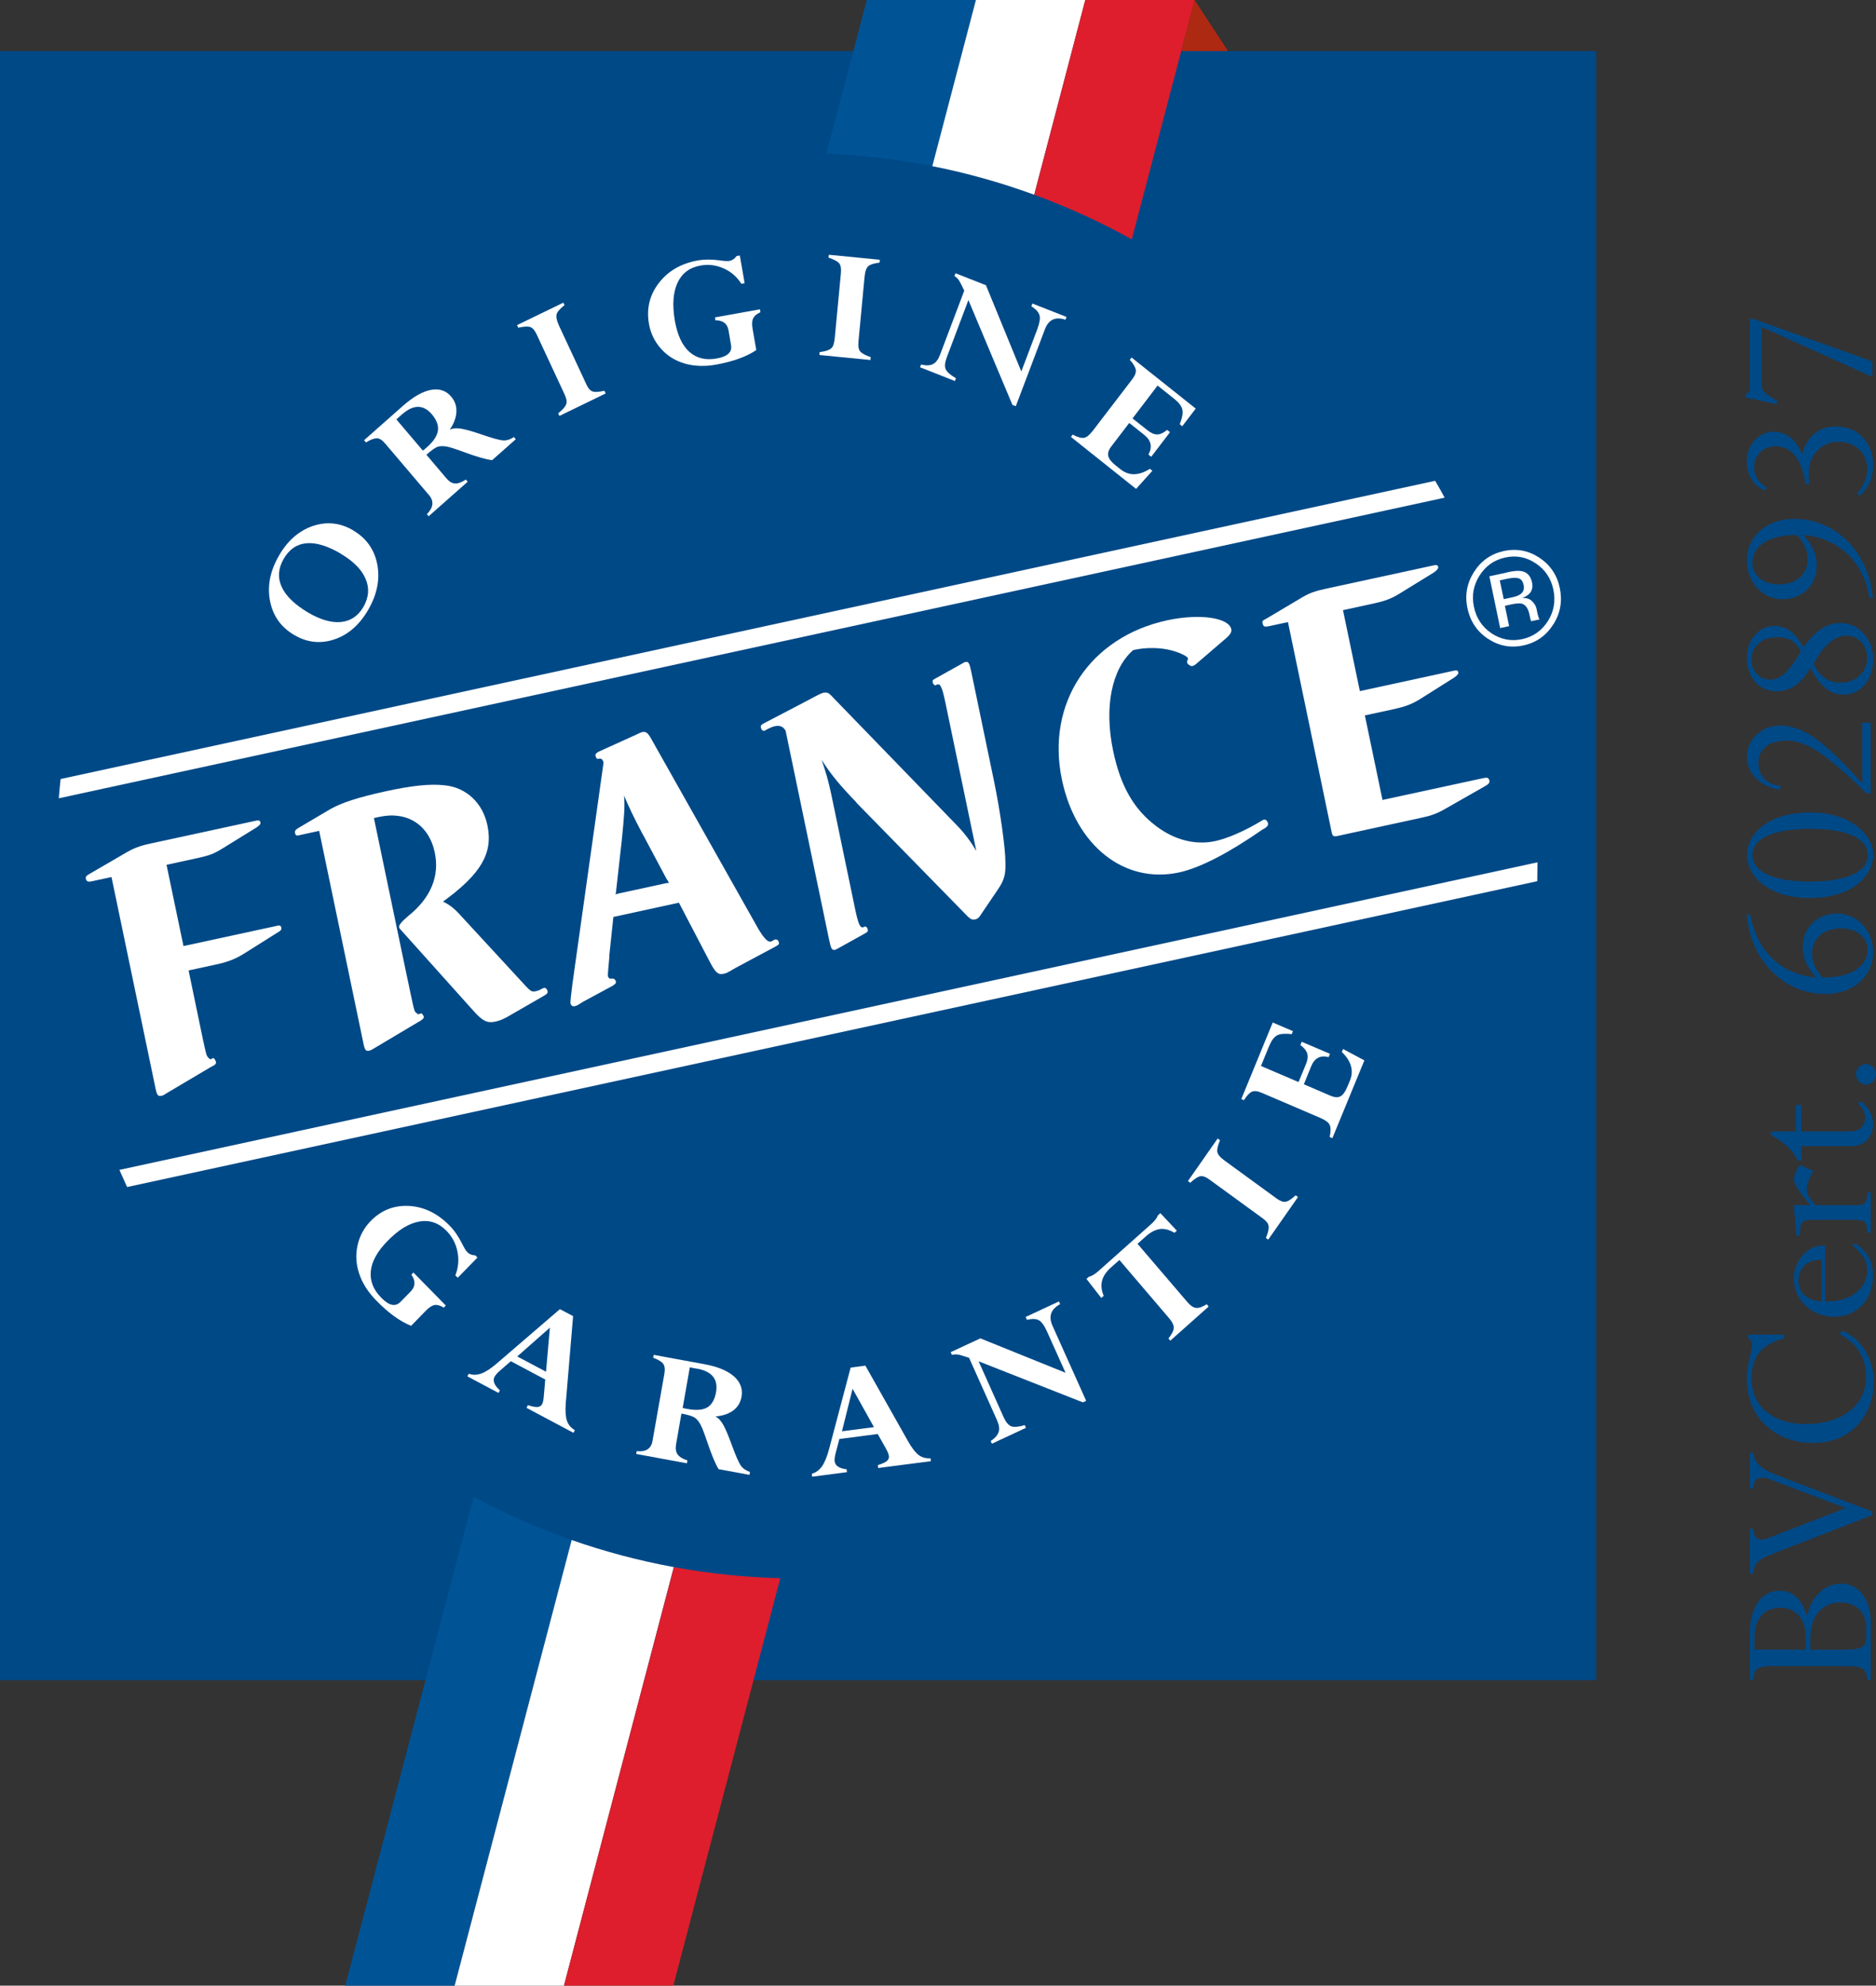 <?xml version="1.0" encoding="UTF-8"?>
<svg xmlns="http://www.w3.org/2000/svg" id="Layer_2" data-name="Layer 2" viewBox="0 0 194.67 206">
  <rect x="0" y="0" width="194.67" height="206" fill="#333333" stroke="none"/>
  <defs>
    <style>
      .cls-1 {
        fill: #005496;
      }

      .cls-2 {
        fill: #004987;
      }

      .cls-3 {
        fill: #fff;
      }

      .cls-4 {
        fill: #ae2912;
      }

      .cls-5 {
        fill: #de1e2c;
      }
    </style>
  </defs>
  <g id="Calque_1" data-name="Calque 1">
    <g>
      <rect class="cls-2" y="5.3" width="165.64" height="169.01"></rect>
      <path class="cls-3" d="M161.17,64.79c-.73,1.16-1.77,1.89-3.09,2.17-1.33,.29-2.56,.05-3.69-.7-1.13-.75-1.83-1.81-2.12-3.17-.28-1.35-.05-2.6,.69-3.76,.73-1.15,1.76-1.87,3.08-2.16,1.33-.29,2.56-.06,3.7,.69,1.13,.75,1.84,1.8,2.12,3.15,.28,1.36,.06,2.62-.68,3.78m-7.65-5.08c-.63,1-.83,2.08-.58,3.25,.24,1.17,.85,2.08,1.82,2.74,.98,.65,2.03,.85,3.18,.61,1.14-.25,2.03-.87,2.67-1.87,.63-1,.82-2.09,.57-3.27-.24-1.16-.85-2.07-1.82-2.72-.98-.66-2.04-.86-3.18-.61-1.14,.25-2.02,.87-2.66,1.87m2.88-.34c.65-.14,1.14-.18,1.47-.12,.6,.11,.96,.51,1.1,1.19,.1,.48,0,.87-.3,1.17-.16,.16-.39,.3-.71,.43,.43-.02,.76,.08,1.01,.33,.25,.24,.4,.5,.46,.77l.08,.39c.02,.12,.06,.25,.1,.4,.04,.14,.07,.23,.1,.27l.05,.06-.87,.19s-.01-.03-.02-.05c0-.01-.01-.03-.03-.05l-.05-.17-.09-.42c-.13-.62-.38-.99-.75-1.12-.22-.07-.58-.05-1.07,.05l-.73,.16,.44,2.11-.93,.2-1.12-5.37,1.84-.4Zm1.18,.63c-.26-.08-.65-.07-1.17,.04l-.79,.17,.41,1.95,.84-.18c.39-.08,.68-.19,.86-.31,.33-.22,.45-.54,.37-.96-.08-.39-.25-.63-.52-.71"></path>
      <path class="cls-3" d="M36.68,55.05c1.35,.8,2.17,1.97,2.47,3.5,.29,1.54-.01,3.09-.92,4.68-.9,1.57-2.07,2.61-3.52,3.1-1.45,.49-2.85,.34-4.21-.47-1.35-.8-2.18-1.97-2.48-3.51-.3-1.53,0-3.08,.9-4.66,.9-1.58,2.08-2.62,3.54-3.12,1.46-.49,2.87-.34,4.22,.47m-1.3,2.41c-1.37-.81-2.57-1.18-3.58-1.09-1.01,.09-1.8,.64-2.37,1.63-.56,.98-.63,1.95-.2,2.89,.42,.94,1.33,1.82,2.71,2.65,1.29,.76,2.44,1.1,3.44,1,1.01-.1,1.8-.63,2.35-1.6,.54-.96,.62-1.92,.21-2.87-.4-.96-1.26-1.83-2.56-2.6"></path>
      <path class="cls-3" d="M44.49,53.57l-.19-.23c.68-.69,.75-1.35,.22-1.97l-4.54-5.34c-.31-.37-.6-.56-.87-.56-.27,0-.65,.13-1.13,.43l-.2-.23,4.05-3.58c1.06-.93,2.02-1.48,2.89-1.64,.87-.16,1.57,.07,2.1,.7,.38,.45,.57,.97,.54,1.56-.02,.59-.24,1.2-.67,1.84l.02,.02c.23-.13,.58-.17,1.04-.11,.45,.06,1.23,.27,2.32,.65,1.06,.36,1.78,.56,2.14,.58,.36,.02,.74-.09,1.12-.35l.19,.23-2.45,2.17c-.62-.07-1.58-.34-2.87-.82-.89-.33-1.5-.53-1.85-.59-.35-.06-.65-.06-.9,.01-.26,.08-.66,.36-1.2,.84l2.06,2.43c.29,.35,.59,.53,.9,.55,.31,.02,.69-.11,1.13-.41l.19,.23-4.05,3.58Zm-2.78-10.58l-.58,.52,2.75,3.24c.16-.12,.3-.24,.42-.35,.68-.6,1.06-1.17,1.14-1.72,.08-.54-.13-1.11-.62-1.69-.89-1.04-1.92-1.04-3.1,0"></path>
      <path class="cls-3" d="M58.45,31.38l.13,.28c-.45,.35-.72,.65-.81,.91-.09,.26-.01,.67,.24,1.22l2.82,6.05c.19,.43,.41,.69,.66,.77,.24,.09,.65,.06,1.23-.07l.13,.28-4.8,2.33-.13-.27c.32-.26,.55-.48,.68-.67,.14-.18,.2-.37,.2-.56s-.1-.49-.3-.92l-2.81-6.03c-.2-.43-.42-.69-.67-.77-.24-.09-.66-.06-1.24,.07l-.13-.27,4.81-2.33Z"></path>
      <path class="cls-3" d="M76.77,26.5l.5,2.88-.34,.06c-.46-.73-1.08-1.26-1.85-1.6-.77-.34-1.57-.44-2.4-.29-1.12,.2-1.92,.8-2.38,1.8-.46,1-.55,2.3-.27,3.92,.26,1.49,.76,2.57,1.5,3.23,.75,.67,1.7,.9,2.85,.69,1.11-.2,1.61-.66,1.48-1.38l-.26-1.53c-.12-.7-.57-1.05-1.36-1.05l-.05-.3,4.67-.84,.05,.3c-.39,.18-.64,.39-.76,.65-.12,.26-.14,.62-.05,1.1l.38,2.18c-1.03,.69-2.42,1.19-4.18,1.51-1.17,.21-2.25,.17-3.24-.11-.99-.29-1.81-.8-2.47-1.54-.66-.74-1.08-1.6-1.25-2.59-.27-1.58,.07-2.99,1.03-4.23,.96-1.25,2.31-2.03,4.05-2.34,.68-.12,1.45-.12,2.31,0,.45,.07,.77,.08,.96,.05,.29-.05,.53-.21,.74-.5l.34-.06Z"></path>
      <path class="cls-3" d="M91.3,26.95l-.03,.3c-.56,.06-.95,.18-1.16,.36-.21,.17-.35,.57-.4,1.17l-.63,6.67c-.04,.47,.01,.8,.18,1.01,.17,.2,.53,.4,1.09,.59l-.02,.3-5.3-.52,.02-.3c.41-.05,.72-.13,.92-.22,.21-.09,.36-.21,.45-.38,.09-.16,.16-.48,.21-.95l.63-6.65c.04-.47-.01-.8-.18-1.01-.17-.21-.54-.4-1.1-.59l.03-.3,5.3,.52Z"></path>
      <path class="cls-3" d="M107.02,31.77l.11-.28,3.54,1.39-.11,.29c-1.04-.35-1.75-.01-2.13,.99l-3.02,7.98-.35-.13-4.57-10.88-2.25,5.96c-.19,.52-.23,.92-.11,1.21,.13,.29,.48,.6,1.07,.94l-.11,.29-3.62-1.43,.11-.28c.52,.12,.93,.11,1.24-.05,.3-.15,.55-.49,.74-1l2.5-6.62c-.26-.55-.45-.91-.56-1.08-.11-.17-.26-.31-.46-.43l.11-.29,3.16,1.24,3.67,8.95,1.66-4.39c.24-.65,.32-1.13,.23-1.44-.09-.32-.37-.63-.84-.93"></path>
      <path class="cls-3" d="M121.12,44.61l.29,.23-1.95,2.55-.29-.23c.43-.78,.29-1.46-.42-2.03l-1.57-1.25-1.85,2.42c-.29,.37-.39,.7-.33,1,.07,.3,.32,.63,.76,.98l.52,.41c.87,.69,1.88,.68,3.04-.05l.26,.2-1.69,1.88-6.76-5.39,.18-.24c.52,.27,.9,.38,1.18,.33,.27-.04,.58-.3,.94-.77l4.05-5.29c.3-.39,.42-.71,.38-.99-.04-.27-.24-.62-.62-1.04l.18-.24,6.66,5.3-1.4,1.83-.26-.21c.26-.66,.35-1.16,.27-1.52-.08-.36-.36-.73-.85-1.12l-1.72-1.37-2.6,3.41,1.57,1.24c.36,.29,.69,.42,.99,.42,.31,0,.65-.16,1.03-.47"></path>
      <path class="cls-3" d="M49.53,130.48l-2.03,2.08-.25-.25c.32-.8,.39-1.62,.22-2.46-.17-.84-.55-1.56-1.15-2.17-.81-.82-1.75-1.14-2.81-.95-1.07,.18-2.17,.86-3.3,2.02-1.05,1.07-1.63,2.11-1.73,3.12s.25,1.93,1.09,2.77c.8,.82,1.45,.96,1.97,.44l1.08-1.1c.49-.51,.52-1.09,.07-1.74l.21-.22,3.36,3.42-.21,.22c-.36-.22-.68-.31-.95-.27-.27,.05-.57,.24-.91,.59l-1.53,1.57c-1.15-.46-2.35-1.33-3.61-2.62-.84-.86-1.44-1.78-1.77-2.77-.34-.99-.39-1.97-.18-2.95,.21-.97,.67-1.82,1.36-2.53,1.1-1.13,2.43-1.65,3.99-1.57,1.55,.09,2.95,.77,4.2,2.04,.5,.5,.93,1.14,1.33,1.93,.2,.41,.37,.69,.52,.83,.2,.21,.48,.32,.82,.33l.25,.25Z"></path>
      <path class="cls-3" d="M54.64,146.05l.14-.27c.44,.14,.78,.21,1,.19,.22-.01,.38-.12,.48-.31,.08-.15,.14-.42,.17-.81l.15-1.73-3.57-1.9-1.12,.97c-.29,.25-.48,.47-.58,.66-.2,.41-.02,.87,.56,1.39l-.14,.27-3.23-1.72,.14-.27c.42,.15,.86,.14,1.3-.02,.45-.16,1-.52,1.65-1.08l6.51-5.6,1.37,.72-.76,9.03c-.06,.81-.02,1.41,.12,1.82,.13,.4,.4,.73,.82,.99l-.14,.27-4.89-2.6Zm-.96-5.32l2.98,1.58,.4-4.57-3.38,2.98Z"></path>
      <path class="cls-3" d="M66.02,150.85l.05-.3c.95,.1,1.5-.25,1.64-1.06l1.23-6.96c.08-.48,.04-.82-.12-1.04-.16-.22-.51-.43-1.04-.63l.05-.3,5.27,.97c1.38,.25,2.4,.68,3.07,1.27,.66,.59,.92,1.29,.78,2.11-.11,.59-.39,1.06-.85,1.41-.46,.35-1.07,.56-1.83,.63v.03c.24,.1,.49,.36,.73,.75,.24,.39,.56,1.14,.96,2.24,.39,1.07,.7,1.76,.9,2.06,.21,.31,.53,.53,.96,.68l-.05,.3-3.2-.59c-.34-.54-.72-1.47-1.17-2.79-.31-.91-.54-1.53-.72-1.85-.17-.31-.36-.55-.58-.7-.22-.15-.68-.3-1.39-.43l-.55,3.16c-.08,.45-.03,.8,.14,1.06,.18,.26,.52,.48,1.03,.64l-.05,.3-5.27-.97Zm6.32-8.85l-.76-.14-.74,4.21c.19,.05,.37,.08,.54,.11,.88,.16,1.56,.1,2.02-.17,.46-.28,.76-.8,.9-1.56,.24-1.36-.41-2.17-1.96-2.46"></path>
      <path class="cls-3" d="M91.13,152.3l-.04-.3c.45-.14,.76-.28,.93-.42,.18-.14,.25-.32,.22-.54-.02-.17-.13-.43-.31-.76l-.85-1.51-3.98,.52-.38,1.45c-.1,.37-.13,.66-.11,.87,.06,.46,.48,.73,1.24,.82l.04,.3-3.61,.47-.04-.3c.43-.13,.78-.39,1.06-.78,.28-.4,.53-1.01,.75-1.85l2.22-8.39,1.53-.2,4.43,7.85c.4,.7,.77,1.18,1.1,1.42,.34,.26,.75,.37,1.23,.34l.04,.3-5.47,.71Zm-3.77-3.81l3.33-.43-2.22-3.98-1.1,4.41Z"></path>
      <path class="cls-3" d="M106.56,136.91l-.13-.28,3.45-1.61,.13,.28c-.97,.52-1.23,1.27-.79,2.25l3.49,7.78-.34,.16-10.82-4.26,2.6,5.81c.23,.51,.49,.81,.78,.93,.29,.11,.76,.07,1.41-.12l.12,.28-3.53,1.65-.13-.28c.45-.29,.72-.61,.83-.94s.04-.74-.18-1.24l-2.89-6.45c-.57-.19-.95-.31-1.15-.34-.2-.03-.41-.02-.63,.03l-.13-.28,3.08-1.43,8.84,3.57-1.92-4.27c-.28-.63-.56-1.02-.85-1.18-.29-.16-.7-.17-1.25-.04"></path>
      <path class="cls-3" d="M125.23,135.32l.19,.23-3.98,3.54-.19-.23c.35-.45,.54-.81,.55-1.09s-.15-.63-.5-1.03l-5.14-6.02-.85,.75c-.52,.46-.83,.92-.95,1.4-.13,.47-.07,.99,.17,1.57l-.25,.22-1.54-1.98,.26-.23c.28-.05,.6-.25,.98-.58l5.47-4.87c.38-.34,.61-.64,.7-.91l.26-.23,1.71,1.82-.25,.22c-.53-.32-1.03-.45-1.5-.39-.48,.06-.97,.32-1.48,.77l-.85,.76,5.15,6.02c.33,.39,.64,.6,.92,.63,.29,.03,.66-.09,1.12-.39"></path>
      <path class="cls-3" d="M126.36,118.12l.24,.18c-.23,.53-.32,.93-.28,1.2,.04,.27,.31,.59,.8,.94l5.34,3.89c.37,.27,.69,.39,.94,.35,.25-.04,.6-.26,1.05-.67l.24,.18-3.09,4.42-.24-.18c.16-.39,.25-.69,.28-.92,.03-.23,0-.43-.09-.59-.09-.16-.32-.39-.71-.66l-5.33-3.88c-.37-.28-.69-.39-.95-.35-.26,.04-.61,.27-1.05,.68l-.24-.18,3.09-4.42Z"></path>
      <path class="cls-3" d="M134.94,108.42l.14-.34,2.93,1.25-.14,.34c-.86-.22-1.46,.1-1.81,.95l-.76,1.87,2.77,1.19c.42,.18,.77,.2,1.03,.06,.26-.14,.5-.48,.72-1.01l.26-.62c.42-1.03,.14-2.03-.84-2.97l.13-.31,2.21,1.18-3.32,8.07-.28-.12c.12-.58,.12-.99,0-1.25-.11-.26-.44-.5-.97-.73l-6.07-2.6c-.44-.19-.79-.23-1.03-.12-.25,.11-.52,.4-.83,.88l-.27-.12,3.26-7.94,2.1,.9-.13,.31c-.69-.08-1.19-.04-1.51,.12-.32,.17-.6,.55-.84,1.13l-.84,2.05,3.9,1.67,.77-1.87c.18-.43,.22-.79,.13-1.09-.09-.3-.33-.6-.71-.88"></path>
      <path class="cls-3" d="M20.66,105.93c.72,3.46,.74,3.57,.93,3.76,.06,.1,.23,.22,.26,.21l.26-.13c.06-.05,.26,.21,.3,.4,.03,.15-.02,.23-.21,.36l-.36,.19-4.64,2.75c-.25,.17-.29,.18-.43,.21-.38,.08-.48-.05-.63-.76l-4.57-21.93-2.09,.45c-.35,.07-.51,0-.57-.26-.04-.22,0-.31,.47-.57l3.41-1.98c1-.61,1.68-.87,2.79-1.11l11.04-2.39c.24-.05,.36,0,.4,.18,.04,.18-.08,.33-.46,.57l-3.48,2.15c-.87,.54-1.38,.73-2.53,.98l-3.27,.71,1.76,8.43,9.75-2.11c.24-.05,.36,0,.4,.18,.04,.22,0,.31-.46,.57l-3.48,2.19c-.77,.48-1.62,.81-2.55,1.02l-3.13,.68,1.09,5.24Z"></path>
      <path class="cls-3" d="M42.22,101.25c.71,3.38,.74,3.57,.9,3.77,.09,.09,.26,.21,.3,.21l.27-.1c.07-.01,.25,.18,.29,.36q.05,.22-.61,.56l-4.6,2.74q-.29,.18-.43,.21c-.38,.08-.49-.05-.63-.76l-4.59-22.04-2.16,.47c-.17,.04-.29,0-.34-.23-.05-.22,.03-.36,.36-.55l3.34-1.97c1.14-.64,2.85-1.2,5.63-1.81,2.75-.6,4.64-.81,6.16-.64,2.26,.21,3.98,1.82,4.47,4.16,.6,2.89-.66,5.03-4.61,7.91,.61,.29,1.08,.62,1.73,1.33l6.3,6.83c1.09,1.2,1.13,1.23,1.62,1.13,.18-.04,.45-.13,.6-.25l.24-.09c.14-.03,.32,.13,.36,.35,.03,.19-.05,.28-.38,.47l-3.35,1.93c-.81,.49-1.21,.65-1.7,.75-.84,.18-1.32-.06-2.28-1.14l-7.58-8.45c-.09-.09-.1-.13-.12-.21q-.06-.3,.93-1.14c2.34-1.86,3.29-4.13,2.78-6.58-.6-2.9-2.87-4.35-5.77-3.72l-.55,.12,3.41,16.35Z"></path>
      <path class="cls-3" d="M63.24,99.18c-.13,1.31-.17,1.98-.16,2.06,.06,.26,.14,.32,.5,.28,.15,0,.28,.13,.32,.28,.04,.22,0,.23-.31,.46l-3.11,1.68-.45,.29c-.13,.07-.26,.13-.4,.16-.21,.04-.38-.07-.43-.29q-.04-.19,.2-2.03l3.23-22.96c-.11-.37-.24-.46-.59-.38-.1,.02-.2-.11-.25-.34q-.05-.22,.38-.43l3.6-1.63q.72-.35,.87-.38c.38-.08,.6,.06,1.01,.83l11.02,19.55q.85,1.44,1.27,1.36c.07-.01,.17-.04,.23-.09q.19-.12,.26-.13c.18-.04,.35,.08,.39,.3,.04,.19,0,.23-.35,.43l-4.13,2.21c-.94,.56-1.01,.57-1.26,.62-.56,.12-.83-.13-1.37-1.14l-3.26-6.24-6.8,1.48-.43,4.05Zm3.45-12.63c-.84-1.57-1.62-3.22-1.93-4.01,.09,1.15,.01,2.17-.24,4.64l-.57,5.1c-.01,.11-.02,.24-.07,.52,.2-.08,.23-.09,.48-.14l4.56-.99c.28-.06,.32-.07,.5-.07-.12-.24-.18-.31-.27-.45l-2.45-4.6Z"></path>
      <path class="cls-3" d="M88.87,83.25c-1.67-1.73-2.69-2.95-3.61-4.42,.46,1.34,.72,2.25,1.01,3.63l2.49,11.97c.3,1.41,.5,1.87,.81,1.77h.03c.06-.06,.1-.07,.13-.07,.14-.03,.27,.09,.31,.28,.05,.22,.02,.26-.34,.46l-2.52,1.4q-.42,.24-.53,.27c-.32,.06-.42-.1-.62-1.07l-4.51-21.67-.15-.2c-.2-.26-.54-.35-.96-.26-.24,.05-.41,.13-.71,.27-.29,.18-.33,.18-.39,.2-.18,.03-.31-.09-.36-.35-.04-.18,.05-.28,.32-.42l4.69-2.45q1.18-.65,1.45-.71c.42-.09,.57-.04,1.09,.54l12.81,13.22c.78,.8,1.45,1.71,2,2.64l-3.24-15.54c-.29-1.37-.49-1.84-.8-1.73h-.03c-.06,.06-.1,.07-.13,.08-.14,.03-.28-.1-.32-.28-.05-.22-.01-.27,.35-.46l2.51-1.4q.42-.25,.53-.27c.32-.07,.42,.1,.62,1.07l2.35,11.3c.61,2.93,1.19,6.93,1.18,8.44,.04,1.24-.13,1.82-.74,2.73l-1.76,2.6c-.24,.4-.4,.52-.65,.57-.28,.06-.44-.02-.75-.3l-11.57-11.82Z"></path>
      <path class="cls-3" d="M117.56,67.47c-2.21,1.96-3,5.89-2.05,10.43,.76,3.64,2.14,6.06,4.47,7.81,1.91,1.45,4.09,1.99,6.12,1.55,1.26-.27,3.02-1.04,4.58-1.97,.29-.18,.39-.24,.49-.26,.18-.04,.36,.15,.41,.41,.03,.15-.05,.28-.27,.45l-.33,.19c-3.5,2.43-6.46,3.96-8.62,4.43-5.68,1.23-10.73-2.76-12.17-9.64-1.65-7.92,2.89-14.77,10.94-16.52,3.31-.71,6.38-.29,6.64,.93,.06,.26-.11,.53-.41,.82l-3.27,2.81c-.12,.1-.26,.17-.36,.19-.18,.04-.52-.2-.55-.38-.01-.07,0-.16,.06-.25l.04-.16c-.04-.22-.9-.62-1.7-.83-1.12-.3-2.58-.33-3.77-.08l-.24,.05Z"></path>
      <path class="cls-3" d="M131.56,64.98c-.35,.07-.47,.02-.54-.31-.05-.22-.06-.26,.44-.52l3.4-2.02c1-.61,1.51-.79,2.8-1.07l11.18-2.42c.24-.05,.36,0,.4,.18q.04,.22-.43,.56l-3.61,2.22c-.77,.48-1.44,.74-2.53,.98l-3.31,.72,1.75,8.4,9.82-2.13c.25-.05,.36,0,.4,.18q.05,.22-.47,.57l-3.57,2.25c-.81,.49-1.48,.74-2.56,.98l-3.1,.67,1.83,8.77,10.45-2.26c.42-.09,.57-.05,.64,.25,.04,.22-.04,.36-.5,.61l-3.97,2.26c-.84,.5-1.48,.75-2.46,.96l-8.88,1.93c-.35,.07-.48-.01-.55-.38l-4.54-21.82-2.09,.45Z"></path>
      <path class="cls-3" d="M159.55,89.46L12.39,121.37c.26,.59,.53,1.19,.8,1.78l146.33-31.73c.01-.6,.02-1.2,.02-1.8,0-.05,0-.1,0-.16"></path>
      <path class="cls-3" d="M148.93,49.88L6.29,80.82c-.07,.67-.14,1.33-.19,2l143.81-31.19c-.32-.59-.64-1.17-.98-1.74"></path>
      <path class="cls-1" d="M101.28,0h-11.34l-4.18,15.93c3.75,.15,7.42,.59,11,1.3L101.28,0Z"></path>
      <path class="cls-1" d="M49.15,155.3l-13.32,50.7h11.35l12.14-46.22c-3.52-1.23-6.92-2.74-10.17-4.48"></path>
      <path class="cls-3" d="M59.32,159.78l-12.14,46.22h11.34l11.4-43.42c-3.63-.67-7.18-1.61-10.6-2.81"></path>
      <path class="cls-3" d="M107.32,20.2L112.62,0h-11.35l-4.52,17.24c3.62,.72,7.15,1.71,10.56,2.96"></path>
      <path class="cls-3" d="M96.75,17.24L101.28,0l-4.52,17.23Z"></path>
      <polyline class="cls-3" points="59.32 159.77 47.18 206 59.32 159.77"></polyline>
      <path class="cls-5" d="M117.44,24.84L123.97,0h-11.35l-5.3,20.2c3.51,1.29,6.89,2.83,10.12,4.63"></path>
      <path class="cls-5" d="M58.53,206h11.34l11.1-42.27c-3.76-.09-7.45-.49-11.04-1.15l-11.4,43.42Z"></path>
      <path class="cls-5" d="M69.93,162.58l-11.4,43.42,11.4-43.42Z"></path>
      <path class="cls-5" d="M107.32,20.2L112.62,0l-5.3,20.2Z"></path>
      <polygon class="cls-4" points="122.58 5.3 123.96 0 127.43 5.3 122.58 5.3"></polygon>
      <path class="cls-2" d="M183.94,172.84c-1.6,0-1.99,.38-1.99,1.45h-.37v-4.82c0-3.08,1.47-4.44,3.06-4.44,1.38,0,2.28,.8,2.85,2.57h.05c.39-1.97,1.84-3.31,3.52-3.31,1.88,0,3.07,1.7,3.07,4.11v5.9h-.37c0-1.07-.46-1.45-1.99-1.45h-7.82Zm3.44-3.02c0-1.88-1.05-3.02-2.63-3.02s-2.69,.99-2.69,3.06v1.28h5.32v-1.32Zm4.16,1.32c1.69,0,2.11-.31,2.11-1.32v-1.05c0-1.29-.86-2.52-2.7-2.52s-3.09,1.43-3.09,3.69v1.21h3.68Z"></path>
      <path class="cls-2" d="M194.3,156.82v.36l-10.18,3.96c-1.53,.6-2.13,.91-2.17,2.12h-.37v-4.65h.37c0,.91,.49,1.36,1.47,.98l8.1-3.13-7.82-2.97c-1.07-.4-1.75-.2-1.75,.96h-.37v-3.73h.39c0,.96,.72,1.67,2.43,2.32l9.9,3.78Z"></path>
      <path class="cls-2" d="M185.14,138.84c-2.36,.63-3.39,1.95-3.39,4.16,0,3.08,2.43,4.74,5.65,4.74,3.77,0,6.24-1.99,6.24-4.87,0-2.01-.92-3.5-2.76-4.47l.3-.34c1.99,.85,3.25,2.88,3.25,5.34,0,3.09-2.06,6.3-6.24,6.3s-6.92-2.79-6.92-6.62c0-1.61,.53-2.81,.53-3.57,0-.34-.14-.56-.4-.69v-.36h3.75v.38Z"></path>
      <path class="cls-2" d="M189.39,135.02c3.48,.04,4.36-2.08,4.36-3.15s-.37-1.65-1.62-2.79h.56c1.21,.96,1.67,1.88,1.67,3.27,0,2.48-1.69,4.26-4.03,4.26s-4.19-1.74-4.19-3.98c0-1.83,1.44-3.53,3.24-3.42v5.81Zm-.37-4.31c-1.71-.07-2.41,1.12-2.41,2.12,0,1.32,.96,2.1,2.41,2.19v-4.31Z"></path>
      <path class="cls-2" d="M192.66,125.03c.86,0,1.1-.27,1.1-1.32h.37v4.18h-.37c0-1.21-.31-1.34-1.49-1.34h-4.22c-1.14,0-1.27,.29-1.27,1.63h-.37l-.24-2.77v-.38h1.69c-1.25-1.47-1.69-2.17-1.69-2.71,0-.45,.26-1.05,.61-1.45l1.38,.6c-.35,.65-.68,1.34-.68,1.88s.26,.96,.94,1.68h4.25Z"></path>
      <path class="cls-2" d="M186.35,117.39v-2.75h.57v2.75h4.99c1.07,0,1.63-.56,1.63-1.43,0-.58-.22-1.01-.75-1.47l.29-.25c.86,.69,1.29,1.5,1.29,2.39,0,1.34-.92,2.28-2.25,2.28h-5.19v1.5h-.37c-.52-1.07-1.47-1.97-2.8-2.64v-.38h2.61Z"></path>
      <path class="cls-2" d="M193.62,110.4c.57,0,1.05,.47,1.05,1.05s-.48,1.07-1.05,1.07-1.03-.49-1.03-1.07,.46-1.05,1.03-1.05"></path>
      <path class="cls-2" d="M181.62,94.88c.68,3.82,3.17,6.19,6.83,6.53-.94-1.03-1.38-2.04-1.38-3.15,0-2.04,1.48-3.48,3.57-3.48s3.73,1.72,3.73,4c0,2.51-2.06,4.34-4.93,4.34-4.4,0-7.76-3.46-8.19-8.23h.37Zm6.42,4.05c0,.83,.37,1.7,1.07,2.48,3.08,.04,4.69-1.25,4.69-2.86,0-1.32-1.16-2.23-2.76-2.23-1.82,0-3,1.03-3,2.62"></path>
      <path class="cls-2" d="M194.37,88.71c0,2.06-2.01,4.45-6.59,4.45-4.33,0-6.5-2.3-6.5-4.45s2.15-4.42,6.55-4.42,6.55,2.43,6.55,4.42m-12.53,0c0,2.08,2.98,2.75,5.98,2.75,3.48,0,5.98-.87,5.98-2.75,0-1.65-1.97-2.72-5.98-2.72-2.89,0-5.98,.6-5.98,2.72"></path>
      <path class="cls-2" d="M194.12,74.98v7.33h-.44c-4.49-4.44-6.46-5.47-8.32-5.47s-2.89,.89-2.89,2.34c0,1.09,.66,2.19,2.28,2.35v.38c-1.14-.02-3.48-1.09-3.48-3.4,0-1.72,1.43-3.24,3.51-3.24,2.32,0,4.69,1.74,8.45,6.01v-6.3h.9Z"></path>
      <path class="cls-2" d="M181.27,68.27c0-1.9,1.23-3.33,2.87-3.33,.99,0,2.06,.47,3.01,2.21,1.18-1.74,2.43-2.52,3.85-2.52,1.9,0,3.37,1.65,3.37,3.77s-1.27,3.67-3.07,3.67c-1.4,0-2.41-.85-3.46-2.79-.81,1.58-2.06,2.44-3.46,2.44-1.84,0-3.11-1.41-3.11-3.45m5.6-.71c-.59-1.16-1.49-1.45-2.48-1.45-1.57,0-2.65,.94-2.65,2.32,0,1.18,.83,2.08,1.93,2.08s1.99-.83,3.2-2.95m6.88,.69c0-1.32-.92-2.3-2.17-2.3s-2.41,1.07-3.38,2.93c.59,1.28,1.56,1.95,2.83,1.95,1.54,0,2.72-1.1,2.72-2.57"></path>
      <path class="cls-2" d="M193.97,62.06c-.48-3.66-3.2-6.28-6.83-6.55,.94,1.03,1.38,2.04,1.38,3.17,0,2.01-1.48,3.49-3.55,3.49s-3.7-1.74-3.7-4.03c0-2.5,2.06-4.31,4.91-4.31,4.55,0,7.77,3.71,8.17,8.22h-.37Zm-6.39-4.07c0-.83-.37-1.7-1.1-2.48-3.24-.02-4.64,1.35-4.64,2.86,0,1.32,1.14,2.26,2.74,2.26,1.82,0,3-1.05,3-2.64"></path>
      <path class="cls-2" d="M183.17,50.89c-1.16-.42-1.91-1.58-1.91-2.99,0-1.76,1.21-3.11,2.81-3.11,.72,0,2.1,.31,2.91,2.28h.05c.46-1.79,1.75-2.83,3.46-2.83,2.3,0,3.88,1.65,3.88,4.02,0,1.32-.37,2.17-1.38,3.2l-.26-.27c.74-.94,1.03-1.65,1.03-2.53,0-1.49-1.08-2.83-3.05-2.83-1.38,0-3.02,1.12-3.02,3.26,0,.29,.04,.78,.06,1.14h-.37c-.52-3.08-1.8-3.93-3.17-3.93-1.23,0-2.19,.94-2.19,2.19,0,.87,.48,1.65,1.31,2.06l-.16,.36Z"></path>
      <path class="cls-2" d="M181.16,41.25v-.38c.16-.04,.27-.11,.33-.22,.07-.11,.09-.27,.09-.49v-7.06h.44l12.28,4.4v1.61l-11.5-5.19v5.83c0,.8,.26,1.08,1.58,1.81v.38l-3.22-.7Z"></path>
    </g>
  </g>
</svg>
